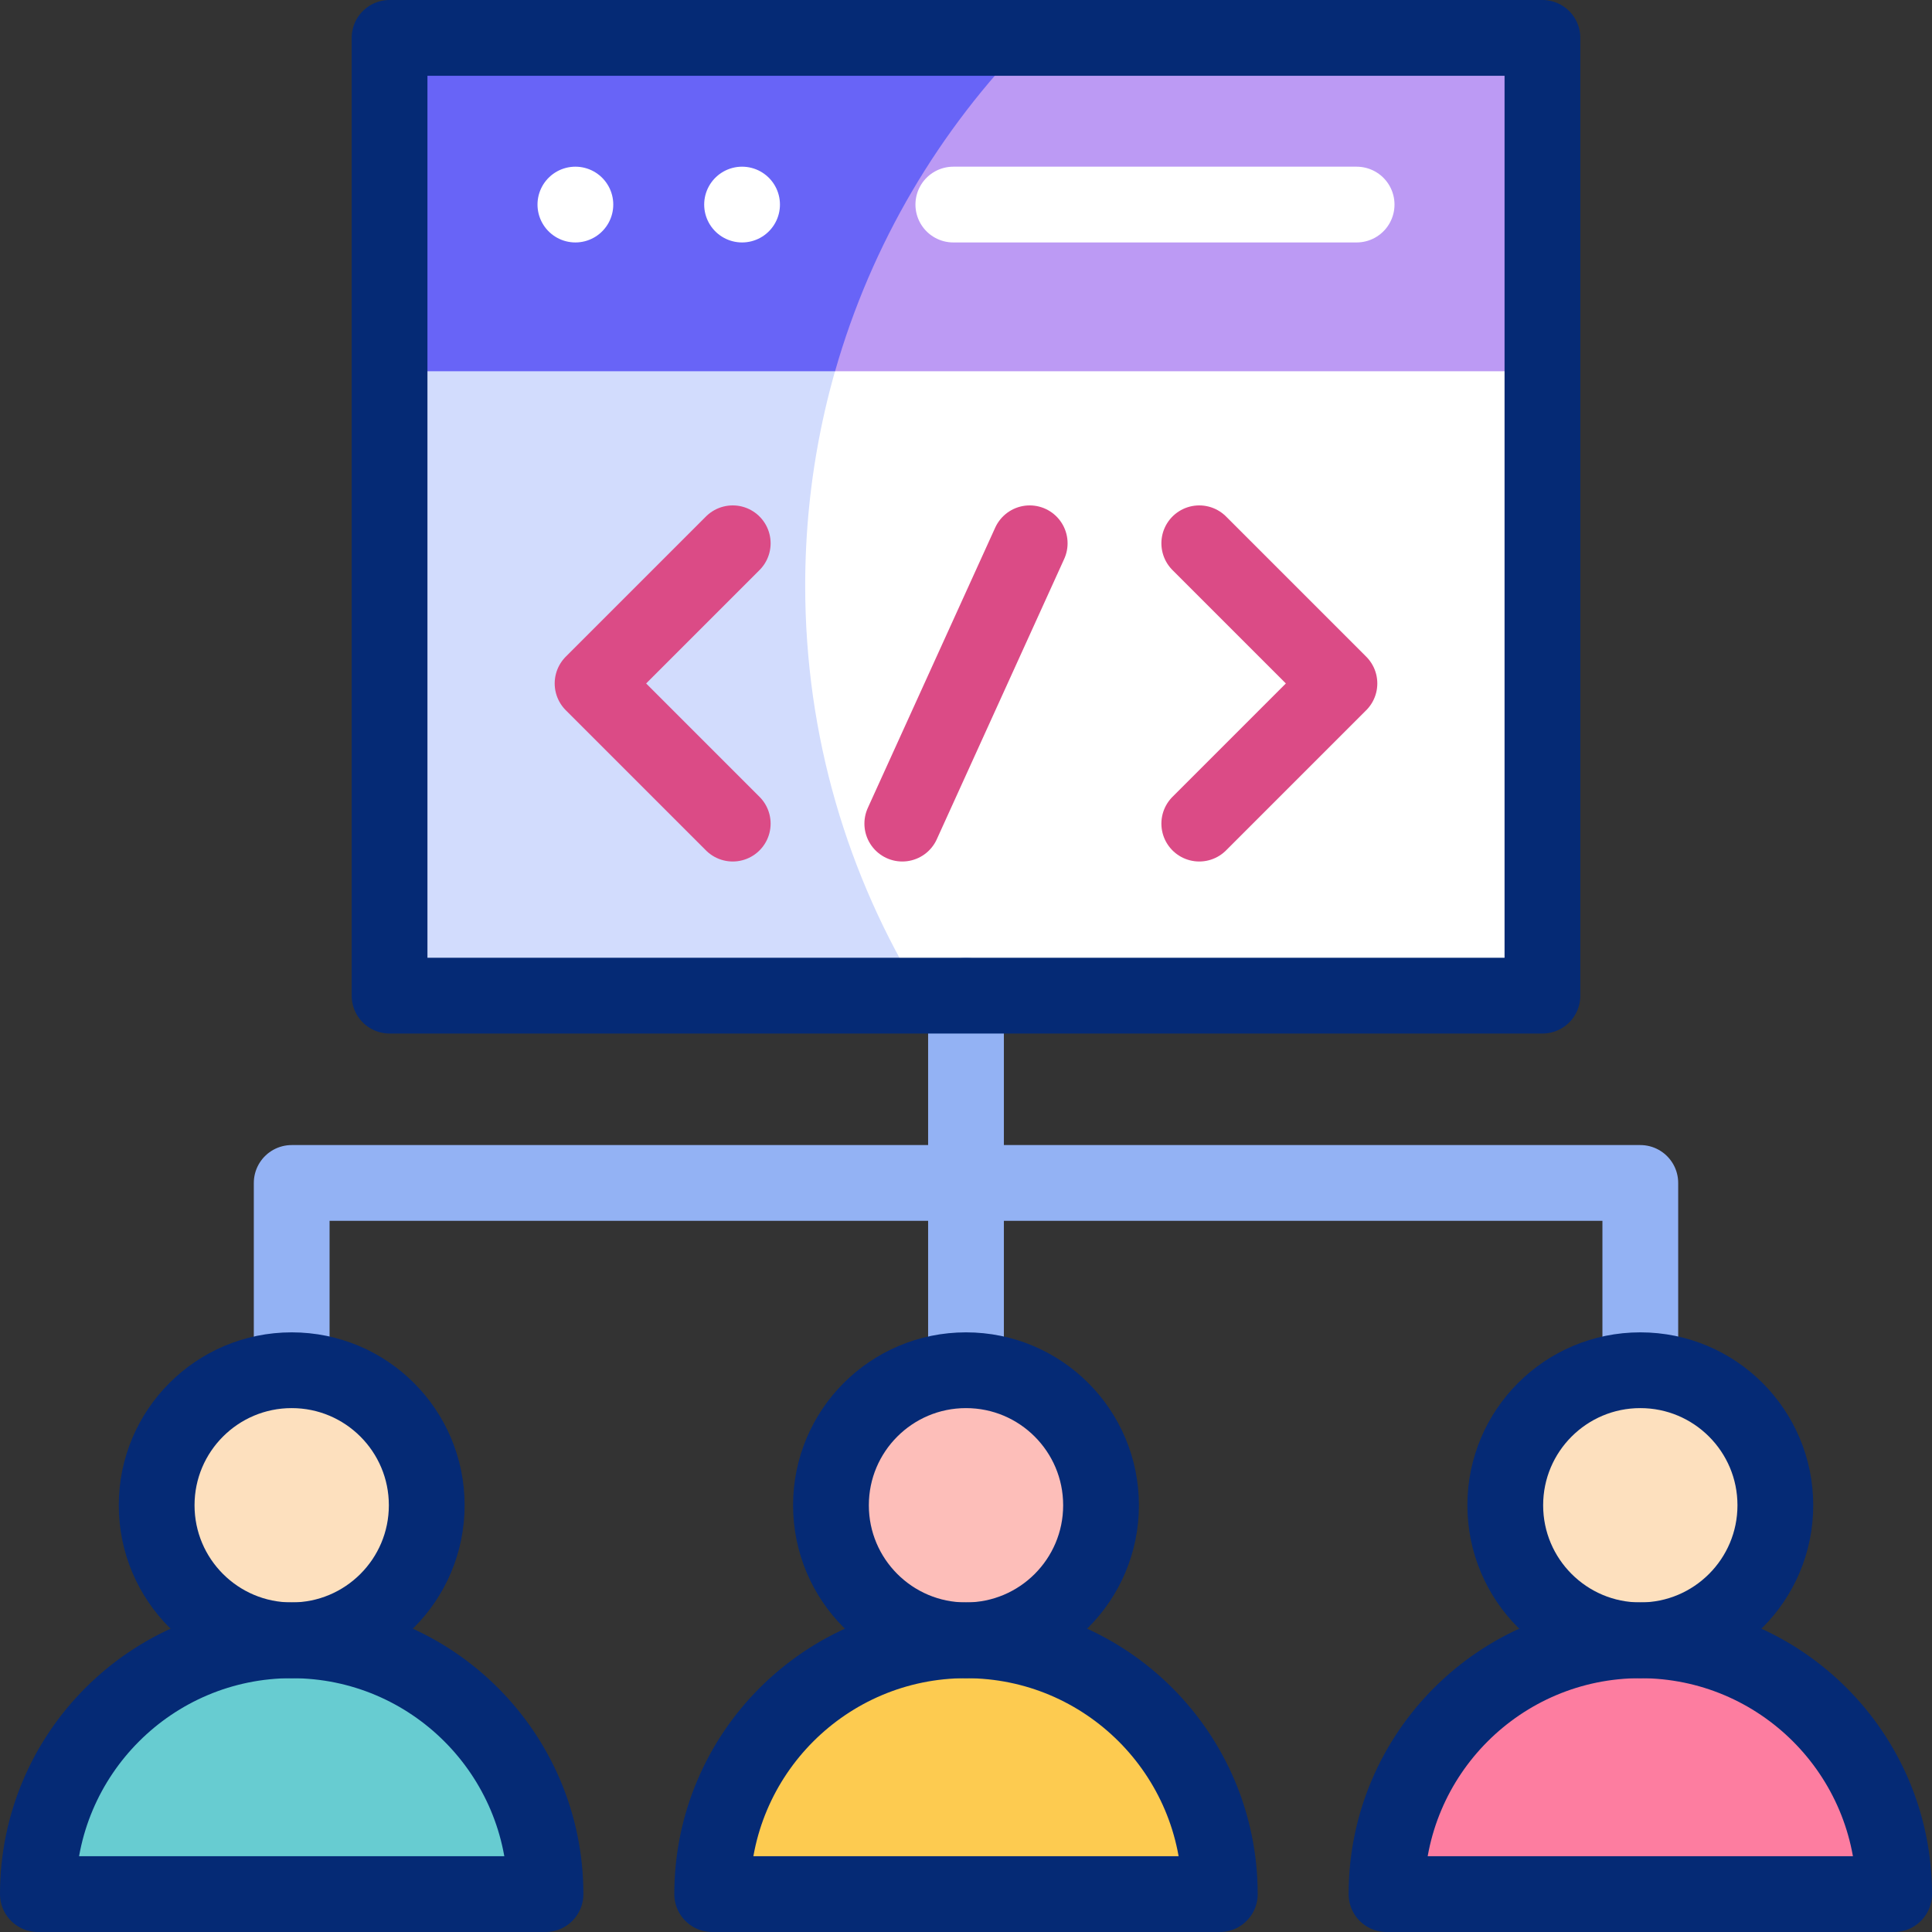<svg version="1.1" id="Capa_1" xmlns="http://www.w3.org/2000/svg" xmlns:xlink="http://www.w3.org/1999/xlink" x="0px" y="0px" viewBox="0 0 510 510" style="enable-background:new 0 0 510 510;" xml:space="preserve">
<rect x="0" y="0" width="510" height="510" fill="#333333" stroke="none"/>
<g>
	<g>
		<g>
			<g>
				<path style="fill:#FDCB50;" d="M255,433L255,433c37.003,0,67,29.997,67,67v0H188v0C188,462.997,217.997,433,255,433z"/>
				<path style="fill:#67CCD1;" d="M77,433L77,433c37.003,0,67,29.997,67,67v0H10v0C10,462.997,39.997,433,77,433z"/>
				<circle style="fill:#FDBEB9;" cx="255" cy="397.353" r="35.647"/>
				<circle style="fill:#FDE0BE;" cx="77" cy="397.353" r="35.647"/>
				<circle style="fill:#FDE0BE;" cx="433" cy="397.353" r="35.647"/>
				<path style="fill:#FD7DA0;" d="M433,433L433,433c-37.003,0-67,29.997-67,67v0h134v0C500,462.997,470.003,433,433,433z"/>
			</g>
		</g>
		<g>
			<g>
				<g>
					<g>
						<g>
							<g>
								<g>
									<g>
										<g>
											<rect x="102.835" y="10" style="fill:#FFFFFF;" width="304.33" height="252.828"/>
											<rect x="102.835" y="10" style="fill:#FFFFFF;" width="304.33" height="252.828"/>
											<path style="fill:#D2DCFD;" d="M212.551,154.609c0-56.347,22.621-107.404,59.265-144.609H103.323v252.828H243.23&#10;&#9;&#9;&#9;&#9;&#9;&#9;&#9;&#9;&#9;&#9;&#9;&#9;C223.785,231.374,212.551,194.306,212.551,154.609z"/>
											<polygon style="fill:#BC9AF4;" points="102.835,10 407.165,10 407.165,98 220.434,98 167.468,83.848 102.835,98 &#10;&#9;&#9;&#9;&#9;&#9;&#9;&#9;&#9;&#9;&#9;&#9;&#9;&#9;&#9;&#9;&#9;&#9;&#9;&#9;&#9;&#9;&#9;&#9;"/>
											<path style="fill:#6864F7;" d="M103.323,10v88h117.112c9.591-33.634,27.506-63.759,51.382-88H103.323z"/>
										</g>
									</g>
								</g>
							</g>
						</g>
					</g>
				</g>
			</g>
		</g>
	</g>
	<g>
		<g>
			
				<line style="fill:none;stroke:#93B2F4;stroke-width:20;stroke-linecap:round;stroke-linejoin:round;stroke-miterlimit:10;" x1="255" y1="361.706" x2="255" y2="262.828"/>
			
				<polyline style="fill:none;stroke:#93B2F4;stroke-width:20;stroke-linecap:round;stroke-linejoin:round;stroke-miterlimit:10;" points="&#10;&#9;&#9;&#9;&#9;433,361.706 433,312.267 77,312.267 77,361.706 &#9;&#9;&#9;"/>
			<path style="fill:none;stroke:#052A75;stroke-width:20;stroke-linecap:round;stroke-linejoin:round;stroke-miterlimit:10;" d="&#10;&#9;&#9;&#9;&#9;M77,433L77,433c37.003,0,67,29.997,67,67v0H10v0C10,462.997,39.997,433,77,433z"/>
			<path style="fill:none;stroke:#052A75;stroke-width:20;stroke-linecap:round;stroke-linejoin:round;stroke-miterlimit:10;" d="&#10;&#9;&#9;&#9;&#9;M255,433L255,433c37.003,0,67,29.997,67,67v0H188v0C188,462.997,217.997,433,255,433z"/>
			
				<circle style="fill:none;stroke:#052A75;stroke-width:20;stroke-linecap:round;stroke-linejoin:round;stroke-miterlimit:10;" cx="255" cy="397.353" r="35.647"/>
			
				<circle style="fill:none;stroke:#052A75;stroke-width:20;stroke-linecap:round;stroke-linejoin:round;stroke-miterlimit:10;" cx="77" cy="397.353" r="35.647"/>
			
				<circle style="fill:none;stroke:#052A75;stroke-width:20;stroke-linecap:round;stroke-linejoin:round;stroke-miterlimit:10;" cx="433" cy="397.353" r="35.647"/>
			<path style="fill:none;stroke:#052A75;stroke-width:20;stroke-linecap:round;stroke-linejoin:round;stroke-miterlimit:10;" d="&#10;&#9;&#9;&#9;&#9;M433,433L433,433c-37.003,0-67,29.997-67,67v0h134v0C500,462.997,470.003,433,433,433z"/>
		</g>
		<g>
			
				<rect x="102.835" y="10" style="fill:none;stroke:#052A75;stroke-width:20;stroke-linecap:round;stroke-linejoin:round;stroke-miterlimit:10;" width="304.33" height="252.828"/>
			<g>
				<g>
					<g>
						
							<line style="fill:none;stroke:#FFFFFF;stroke-width:20;stroke-linecap:round;stroke-linejoin:round;stroke-miterlimit:10;" x1="151.887" y1="54" x2="151.887" y2="54"/>
						
							<line style="fill:none;stroke:#FFFFFF;stroke-width:20;stroke-linecap:round;stroke-linejoin:round;stroke-miterlimit:10;" x1="195.887" y1="54" x2="195.887" y2="54"/>
						
							<line style="fill:none;stroke:#FFFFFF;stroke-width:20;stroke-linecap:round;stroke-linejoin:round;stroke-miterlimit:10;" x1="358.113" y1="54" x2="251.655" y2="54"/>
					</g>
				</g>
			</g>
		</g>
		<g>
			
				<polyline id="XMLID_747_" style="fill:none;stroke:#DB4B86;stroke-width:20;stroke-linecap:round;stroke-linejoin:round;stroke-miterlimit:10;" points="&#10;&#9;&#9;&#9;&#9;316.577,217.414 353.577,180.414 316.577,143.414 &#9;&#9;&#9;"/>
			
				<polyline id="XMLID_746_" style="fill:none;stroke:#DB4B86;stroke-width:20;stroke-linecap:round;stroke-linejoin:round;stroke-miterlimit:10;" points="&#10;&#9;&#9;&#9;&#9;193.423,217.414 156.423,180.414 193.423,143.414 &#9;&#9;&#9;"/>
			
				<line id="XMLID_745_" style="fill:none;stroke:#DB4B86;stroke-width:20;stroke-linecap:round;stroke-linejoin:round;stroke-miterlimit:10;" x1="271.816" y1="143.414" x2="238.183" y2="217.414"/>
		</g>
	</g>
</g>
<g>
</g>
<g>
</g>
<g>
</g>
<g>
</g>
<g>
</g>
<g>
</g>
<g>
</g>
<g>
</g>
<g>
</g>
<g>
</g>
<g>
</g>
<g>
</g>
<g>
</g>
<g>
</g>
<g>
</g>
</svg>